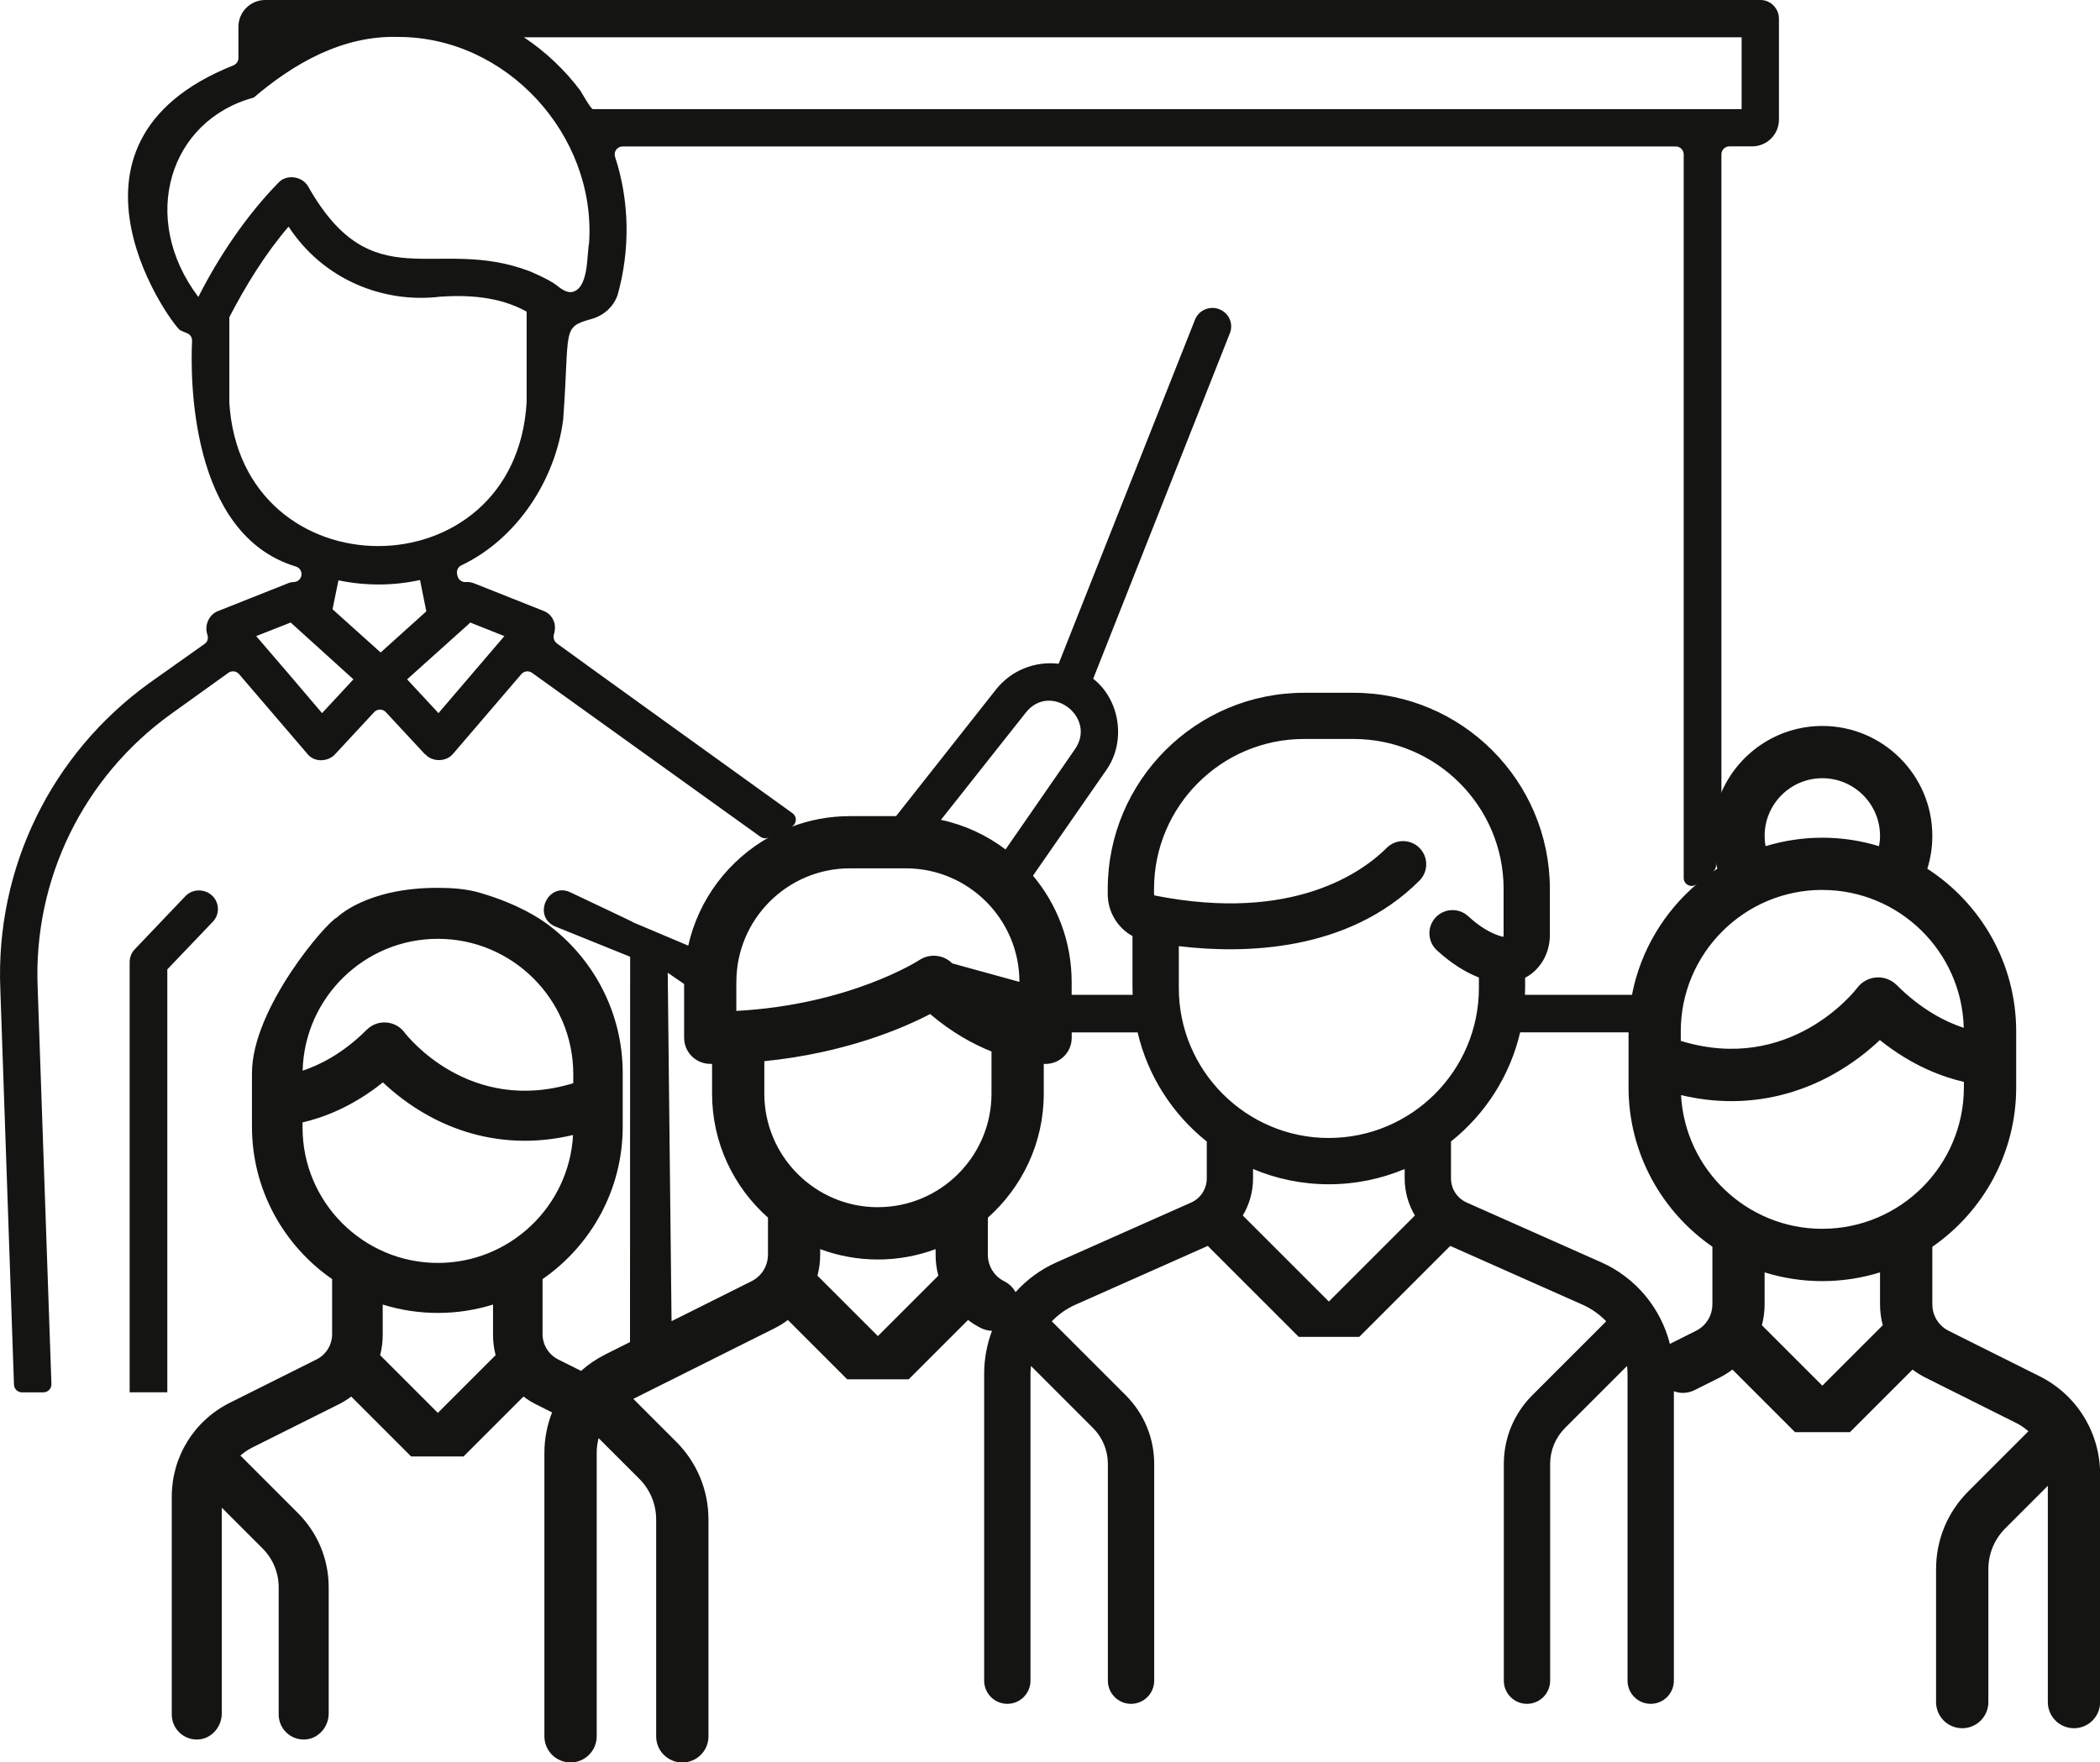 <?xml version="1.0" encoding="UTF-8"?>
<svg id="uuid-30364d32-f308-4893-850e-c0baf95cc642" data-name="Ebene 2" xmlns="http://www.w3.org/2000/svg" viewBox="0 0 477.82 401.08">
  <defs>
    <style>
      .uuid-25368e33-446c-4f24-875c-28e0b68175d6 {
        fill: #141412;
      }
    </style>
  </defs>
  <path class="uuid-25368e33-446c-4f24-875c-28e0b68175d6" d="M463.99,313.16l-20.58-10.29c-2.31-1.15-3.74-3.47-3.74-6.05v-13.08c11.51-7.97,19.08-21.26,19.08-36.28v-12.72c0-15.52-8.06-29.18-20.22-37.04.75-2.4,1.14-4.9,1.14-7.47,0-13.8-11.23-25.02-25.02-25.02-10.39,0-19.32,6.36-23.1,15.4.09-.21.13-.43.13-.66V35.12c0-1,.81-1.81,1.81-1.81h5.19c3.36,0,6.09-2.73,6.09-6.09V4.28c0-2.38-1.9-4.28-4.2-4.28H60.34c-3.36,0-6.09,2.73-6.09,6.09v7.11c0,.74-.46,1.41-1.15,1.68-45.21,18-12.75,60.79-12.01,60.31.42.21.89.43,1.39.6.76.27,1.26.99,1.22,1.79-.37,7.71-.76,44.01,23.63,51.35.9.27,1.44,1.19,1.24,2.11-.18.8-.87,1.39-1.69,1.41-.49.02-.98.11-1.43.32l-15.78,6.27c-2.18.79-3.21,3.35-2.48,5.42.26.75.06,1.58-.59,2.04l-12.64,8.96C11.65,171.57-1.04,197.51.07,225.04l3.11,90.07c.03.97.83,1.75,1.81,1.75h4.9c1.02,0,1.84-.85,1.81-1.87l-3.13-90.26c-1.03-24.59,10.39-47.91,30.38-62.27l13.01-9.34c.76-.55,1.82-.42,2.43.29l15.5,18.09c.71.95,1.9,1.51,3.09,1.51,1.27,0,2.46-.48,3.25-1.35.12-.12,6.17-6.65,8.91-9.6.72-.77,1.93-.77,2.65,0l8.91,9.6h.08c1.59,1.82,4.84,1.74,6.35-.16l15.5-18.09c.61-.71,1.66-.84,2.43-.29l51.98,37.32c.58.41,1.34.44,1.96.09.05-.03.11-.06.16-.09-9.29,5.16-16.18,14.12-18.56,24.76h0s-12.38-5.23-12.38-5.23c.08-.08-14.36-6.82-14.44-6.9-5-2.38-8.65,5.24-3.65,7.69l17.25,6.97-.03,87.69-5.63,2.82c-2.03,1.02-3.87,2.28-5.51,3.74l-5.18-2.59c-2.19-1.1-3.58-3.34-3.58-5.79v-12.51c11.01-7.62,18.24-20.33,18.24-34.7v-12.17c0-13.93-6.79-26.29-17.23-33.97-1.48-1.09-6.33-4.46-15.24-7.07-3.08-.9-6.37-1.13-9.71-1.13-16.25,0-22.84,6.75-22.84,6.75-2.24.91-19.34,20.59-19.34,35.43v12.16c0,14.37,7.23,27.08,18.24,34.7v12.51c0,2.47-1.37,4.69-3.58,5.79l-19.68,9.84c-8.16,4.08-13.23,12.28-13.23,21.41v49.54c0,3.2,2.64,5.78,5.87,5.69,3.11-.09,5.51-2.81,5.51-5.93v-46.84l9.27,9.27c2.37,2.37,3.68,5.52,3.68,8.88v28.93c0,3.2,2.64,5.78,5.87,5.69,3.11-.09,5.51-2.81,5.51-5.93v-28.69c0-6.39-2.49-12.4-7.01-16.92l-12.9-12.9c-.06-.06-.13-.12-.19-.17.81-.71,1.72-1.34,2.72-1.84l19.68-9.84c1.01-.5,1.95-1.1,2.82-1.76l13.63,13.63h11.94l13.63-13.63c.88.66,1.81,1.26,2.82,1.76l3.69,1.85c-1.13,2.87-1.75,5.98-1.75,9.2v64.51c0,3.29,2.66,5.95,5.95,5.95s5.95-2.66,5.95-5.95v-64.51c0-1.15.15-2.27.43-3.35l9.26,9.26c2.48,2.48,3.84,5.78,3.84,9.28v49.33c0,3.29,2.66,5.95,5.95,5.95s5.95-2.66,5.95-5.95v-49.33c0-6.68-2.6-12.97-7.33-17.7l-9.77-9.77,32.22-16.11c1.05-.53,2.03-1.15,2.95-1.84l13.5,13.5h13.99l13.5-13.5c.91.69,1.9,1.31,2.95,1.84.81.4,1.66.6,2.51.62-1.17,3.08-1.79,6.4-1.79,9.81v69.81c0,2.91,2.36,5.27,5.27,5.27s5.27-2.36,5.27-5.27v-69.81c0-.61.04-1.21.11-1.81l14.1,14.1c2.2,2.2,3.4,5.11,3.4,8.22v49.3c0,2.91,2.36,5.27,5.27,5.27s5.27-2.36,5.27-5.27v-49.3c0-5.92-2.3-11.48-6.49-15.67l-16.81-16.81c1.52-1.57,3.33-2.88,5.4-3.79l30.09-13.37,20.7,20.7h13.77l20.7-20.7,30.09,13.37c2.07.92,3.89,2.22,5.4,3.79l-16.81,16.81c-4.18,4.18-6.49,9.75-6.49,15.67v49.3c0,2.91,2.36,5.27,5.27,5.27s5.27-2.36,5.27-5.27v-49.3c0-3.11,1.21-6.02,3.4-8.22l14.1-14.1c.06.6.11,1.2.11,1.81v69.81c0,2.91,2.36,5.27,5.27,5.27s5.27-2.36,5.27-5.27v-65.87c.66.24,1.35.38,2.05.38.9,0,1.8-.2,2.66-.63l5.67-2.84c1.05-.53,2.03-1.15,2.95-1.84l14.25,14.25h12.48l14.25-14.25c.91.69,1.9,1.31,2.95,1.84l20.58,10.29c1.05.52,2,1.17,2.84,1.92-.07.06-.14.12-.2.18l-13.49,13.49c-4.73,4.73-7.33,11.01-7.33,17.7v30.25c0,3.29,2.66,5.95,5.95,5.95s5.95-2.66,5.95-5.95v-30.25c0-3.51,1.37-6.8,3.84-9.28l9.69-9.69v49.22c0,3.29,2.66,5.95,5.95,5.95s5.95-2.66,5.95-5.95v-51.8c0-9.54-5.3-18.12-13.83-22.38ZM99.64,213.65c16.98,0,30.8,13.82,30.8,30.8v2.06c-23.69,7.25-37.81-10.77-38.41-11.56-.99-1.32-2.5-2.14-4.15-2.26-1.65-.12-3.26.49-4.43,1.65-5.43,5.43-10.75,8.05-14.59,9.32.42-16.62,14.06-30.01,30.78-30.01ZM99.64,321.55l-13.15-13.15c.38-1.47.59-3,.59-4.57v-6.95c3.97,1.24,8.18,1.91,12.55,1.91s8.59-.67,12.55-1.91v6.95c0,1.57.21,3.1.59,4.57l-13.15,13.15ZM99.64,287.41c-16.98,0-30.8-13.82-30.8-30.8v-1.18c4.54-1.04,11.26-3.46,18.28-9.11,2.48,2.34,6.03,5.22,10.55,7.68,5.34,2.92,12.73,5.61,21.75,5.61,3.43,0,7.09-.4,10.97-1.31-.88,16.2-14.34,29.11-30.75,29.11ZM414.64,177.1c7.24,0,13.13,5.89,13.13,13.13,0,.8-.09,1.57-.23,2.34-4.08-1.25-8.41-1.93-12.9-1.93s-8.83.68-12.92,1.93c-.14-.77-.21-1.55-.21-2.34,0-7.24,5.89-13.13,13.13-13.13ZM414.64,202.53c17.48,0,31.74,14,32.18,31.38-4.02-1.32-9.58-4.06-15.26-9.74-1.22-1.22-2.91-1.85-4.63-1.73-1.72.12-3.3.99-4.34,2.36-.63.83-15.39,19.67-40.16,12.08v-2.16c0-17.76,14.45-32.2,32.2-32.2ZM390.42,196.49c-.03-.12-.05-.24-.08-.36.13.52.26,1.05.42,1.56-.37.24-.74.49-1.1.74,0,0,0,0,0,0,.62-.43.94-1.19.75-1.93ZM396.28,8.49v16.34H134.91c-.48,0-2.54-3.73-2.86-4.2-3.49-4.68-8.01-8.96-12.85-12.14h277.07ZM57.73,22.21c9.2-7.85,20.31-14.2,32.92-13.8,24.67,0,44.98,22.37,43.39,46.8-.56,3.17-.08,10.55-3.97,11.26-1.67.16-3.01-1.35-4.28-2.14-1.67-1.03-3.49-1.82-5.31-2.62-21.42-8.09-35.69,6.66-50.37-19.28-1.35-2.38-5-2.86-6.82-.79-7.22,7.38-13.56,16.82-18.16,25.94-13.56-17.93-6.58-40.22,12.61-45.37ZM52.18,91.46v-19.27c3.65-7.06,8.17-14.44,13.48-20.62,7.93,12.14,21.66,17.53,34.58,15.94,6.11-.4,13.33-.08,19.59,3.41v20.54c-2.46,43.79-65.12,43.71-67.66,0ZM73.28,162.29c-3.49-4.12-11.34-13.33-14.99-17.53l7.85-3.09,14.28,12.93-7.14,7.69ZM86.61,148.49l-10.95-9.84,1.35-6.58c6.11,1.27,12.45,1.27,18.56-.08l1.43,7.14-10.39,9.36ZM99.77,162.29l-7.14-7.69,13.96-12.53.4-.4,7.77,3.09-14.99,17.53ZM126.68,146.38c-.64-.47-.87-1.3-.63-2.06.24-.77.29-1.64.13-2.41-.32-1.35-1.27-2.46-2.62-2.93l-15.79-6.27c-.61-.22-1.24-.29-1.85-.25-.88.06-1.66-.58-1.84-1.45l-.08-.38c-.16-.8.23-1.62.97-1.97,12.64-6.01,21.39-19.36,23.17-33.16,0-.04.01-.09.01-.13,1.51-20.68-.41-20.86,6.45-22.78,2.72-.76,5-2.75,5.91-5.42,0-.02.01-.03.02-.05,2.87-10.22,2.74-21.33-.58-31.42-.38-1.17.48-2.37,1.71-2.37h239.63c1,0,1.81.81,1.81,1.81v164.67c0,1.55,1.81,2.37,3,1.36.01,0,.02-.02.04-.03-7.51,6.38-12.87,15.22-14.81,25.26h0s-24.35,0-24.35,0c.02-.52.04-1.03.04-1.55v-2.33c.5-.27.97-.57,1.43-.92,2.67-2.06,4.2-5.29,4.2-8.85v-10.42c0-24.63-20.04-44.67-44.67-44.67h-11.26c-24.63,0-44.67,20.04-44.67,44.67v1.15c0,4.05,2.24,7.67,5.63,9.54v11.83c0,.52.03,1.03.04,1.55h-13.88v-2.93c0-9.2-3.31-17.64-8.8-24.19l16.63-23.96c4.6-6.42,3.25-16.02-2.93-20.86l31.09-78.61c.87-2.14-.16-4.6-2.38-5.47-2.14-.87-4.68.16-5.55,2.38l-31.02,78.29c-5.31-.63-10.71,1.43-14.2,5.79l-22.79,28.89h-10.51c-4.74,0-9.28.89-13.47,2.49,0,0,0,0,.01,0,1.34-.51,1.57-2.31.41-3.15-17.33-12.47-47.3-34.03-53.66-38.68ZM228.8,193.31c-4.28-3.23-9.28-5.57-14.7-6.74h0l19.33-24.43c5.55-6.98,16.18,1.03,11.18,8.33,0,0-7.49,10.81-15.82,22.85ZM167.55,223.45c0-14.25,11.59-25.84,25.84-25.84h12.72c14.25,0,25.84,11.59,25.84,25.84l-15.28-4.21c-1.15-1.15-2.67-1.74-4.21-1.74-1.14,0-2.29.33-3.3,1-.15.1-15.76,10.16-41.62,11.56v-6.61ZM174.73,285.53c0,2.58-1.43,4.9-3.74,6.05l-18.19,9.09-.87-79.3,3.73,2.56v12.23c0,3.29,2.66,5.95,5.95,5.95.14,0,.27,0,.41,0v6.77c0,11.22,4.92,21.3,12.72,28.22v8.43ZM199.75,304.06l-13.75-13.75c.4-1.53.62-3.13.62-4.77v-1.27c4.09,1.52,8.51,2.36,13.13,2.36s9.04-.84,13.13-2.36v1.27c0,1.64.22,3.24.62,4.77l-13.75,13.75ZM199.75,274.73c-14.25,0-25.84-11.59-25.84-25.84v-7.39c18.41-1.86,31.48-7.47,37.73-10.73,4.94,4.21,9.79,6.86,13.96,8.52v9.59c0,14.25-11.59,25.84-25.84,25.84ZM274.58,268.19c0,2.37-1.4,4.52-3.56,5.48l-30.61,13.6c-3.63,1.61-6.78,3.95-9.34,6.79-.56-1.03-1.43-1.91-2.56-2.47-2.31-1.15-3.74-3.47-3.74-6.05v-8.43c7.79-6.92,12.72-17,12.72-28.22v-6.78c.22,0,.36.01.41.01,3.29,0,5.95-2.66,5.95-5.95v-1.22h15c2.32,9.96,7.98,18.65,15.73,24.83v8.41ZM302.36,296.2l-19.58-19.58c1.49-2.51,2.33-5.4,2.33-8.44v-2.14c5.31,2.23,11.14,3.47,17.25,3.47s11.94-1.24,17.25-3.47v2.14c0,3.03.84,5.93,2.33,8.44l-19.58,19.58ZM302.36,258.98c-18.82,0-34.14-15.32-34.14-34.14v-9.52c14.53,1.75,38.4,1.45,54.75-14.91,2.06-2.06,2.06-5.39,0-7.45-2.06-2.06-5.39-2.06-7.45,0-5.34,5.34-21.16,17.08-52.7,10.85-.13-.03-.24-.18-.24-.35v-1.15c0-18.83,15.31-34.14,34.14-34.14h11.26c18.82,0,34.14,15.32,34.14,34.14v10.42c0,.25-.05.4-.09.48-.03,0-.08,0-.14-.03-2.55-.67-5.19-2.24-7.82-4.67-2.14-1.97-5.47-1.84-7.44.3-1.97,2.14-1.84,5.47.3,7.44,3.07,2.83,6.28,4.91,9.57,6.21v2.37c0,18.82-15.32,34.14-34.14,34.14ZM389.62,296.82c0,2.58-1.43,4.9-3.74,6.05l-5.67,2.84c-.09.04-.17.1-.25.14-2.06-8.14-7.74-15.08-15.64-18.59l-30.61-13.6c-2.16-.96-3.56-3.11-3.56-5.48v-8.41c7.75-6.18,13.41-14.87,15.73-24.83h24.67v12.5c0,15.03,7.56,28.32,19.08,36.28v13.08ZM414.64,315.34l-13.75-13.75c.4-1.53.62-3.13.62-4.77v-7.26c4.15,1.3,8.56,1.99,13.13,1.99s8.98-.7,13.13-1.99v7.26c0,1.64.22,3.24.62,4.77l-13.75,13.75ZM414.64,279.65c-17.16,0-31.23-13.5-32.15-30.43,4.05.96,7.89,1.37,11.47,1.37,9.43,0,17.15-2.82,22.74-5.87,4.73-2.58,8.44-5.58,11.03-8.03,7.34,5.9,14.37,8.43,19.12,9.52v1.23c0,17.76-14.45,32.2-32.2,32.2Z"/>
  <path class="uuid-25368e33-446c-4f24-875c-28e0b68175d6" d="M48.22,203.78c-1.75-1.59-4.44-1.51-6.03.16l-11.5,12.06c-.79.79-1.19,1.9-1.19,2.93v97.92h8.57v-96.25l10.31-10.79c1.67-1.67,1.59-4.44-.16-6.03Z"/>
</svg>